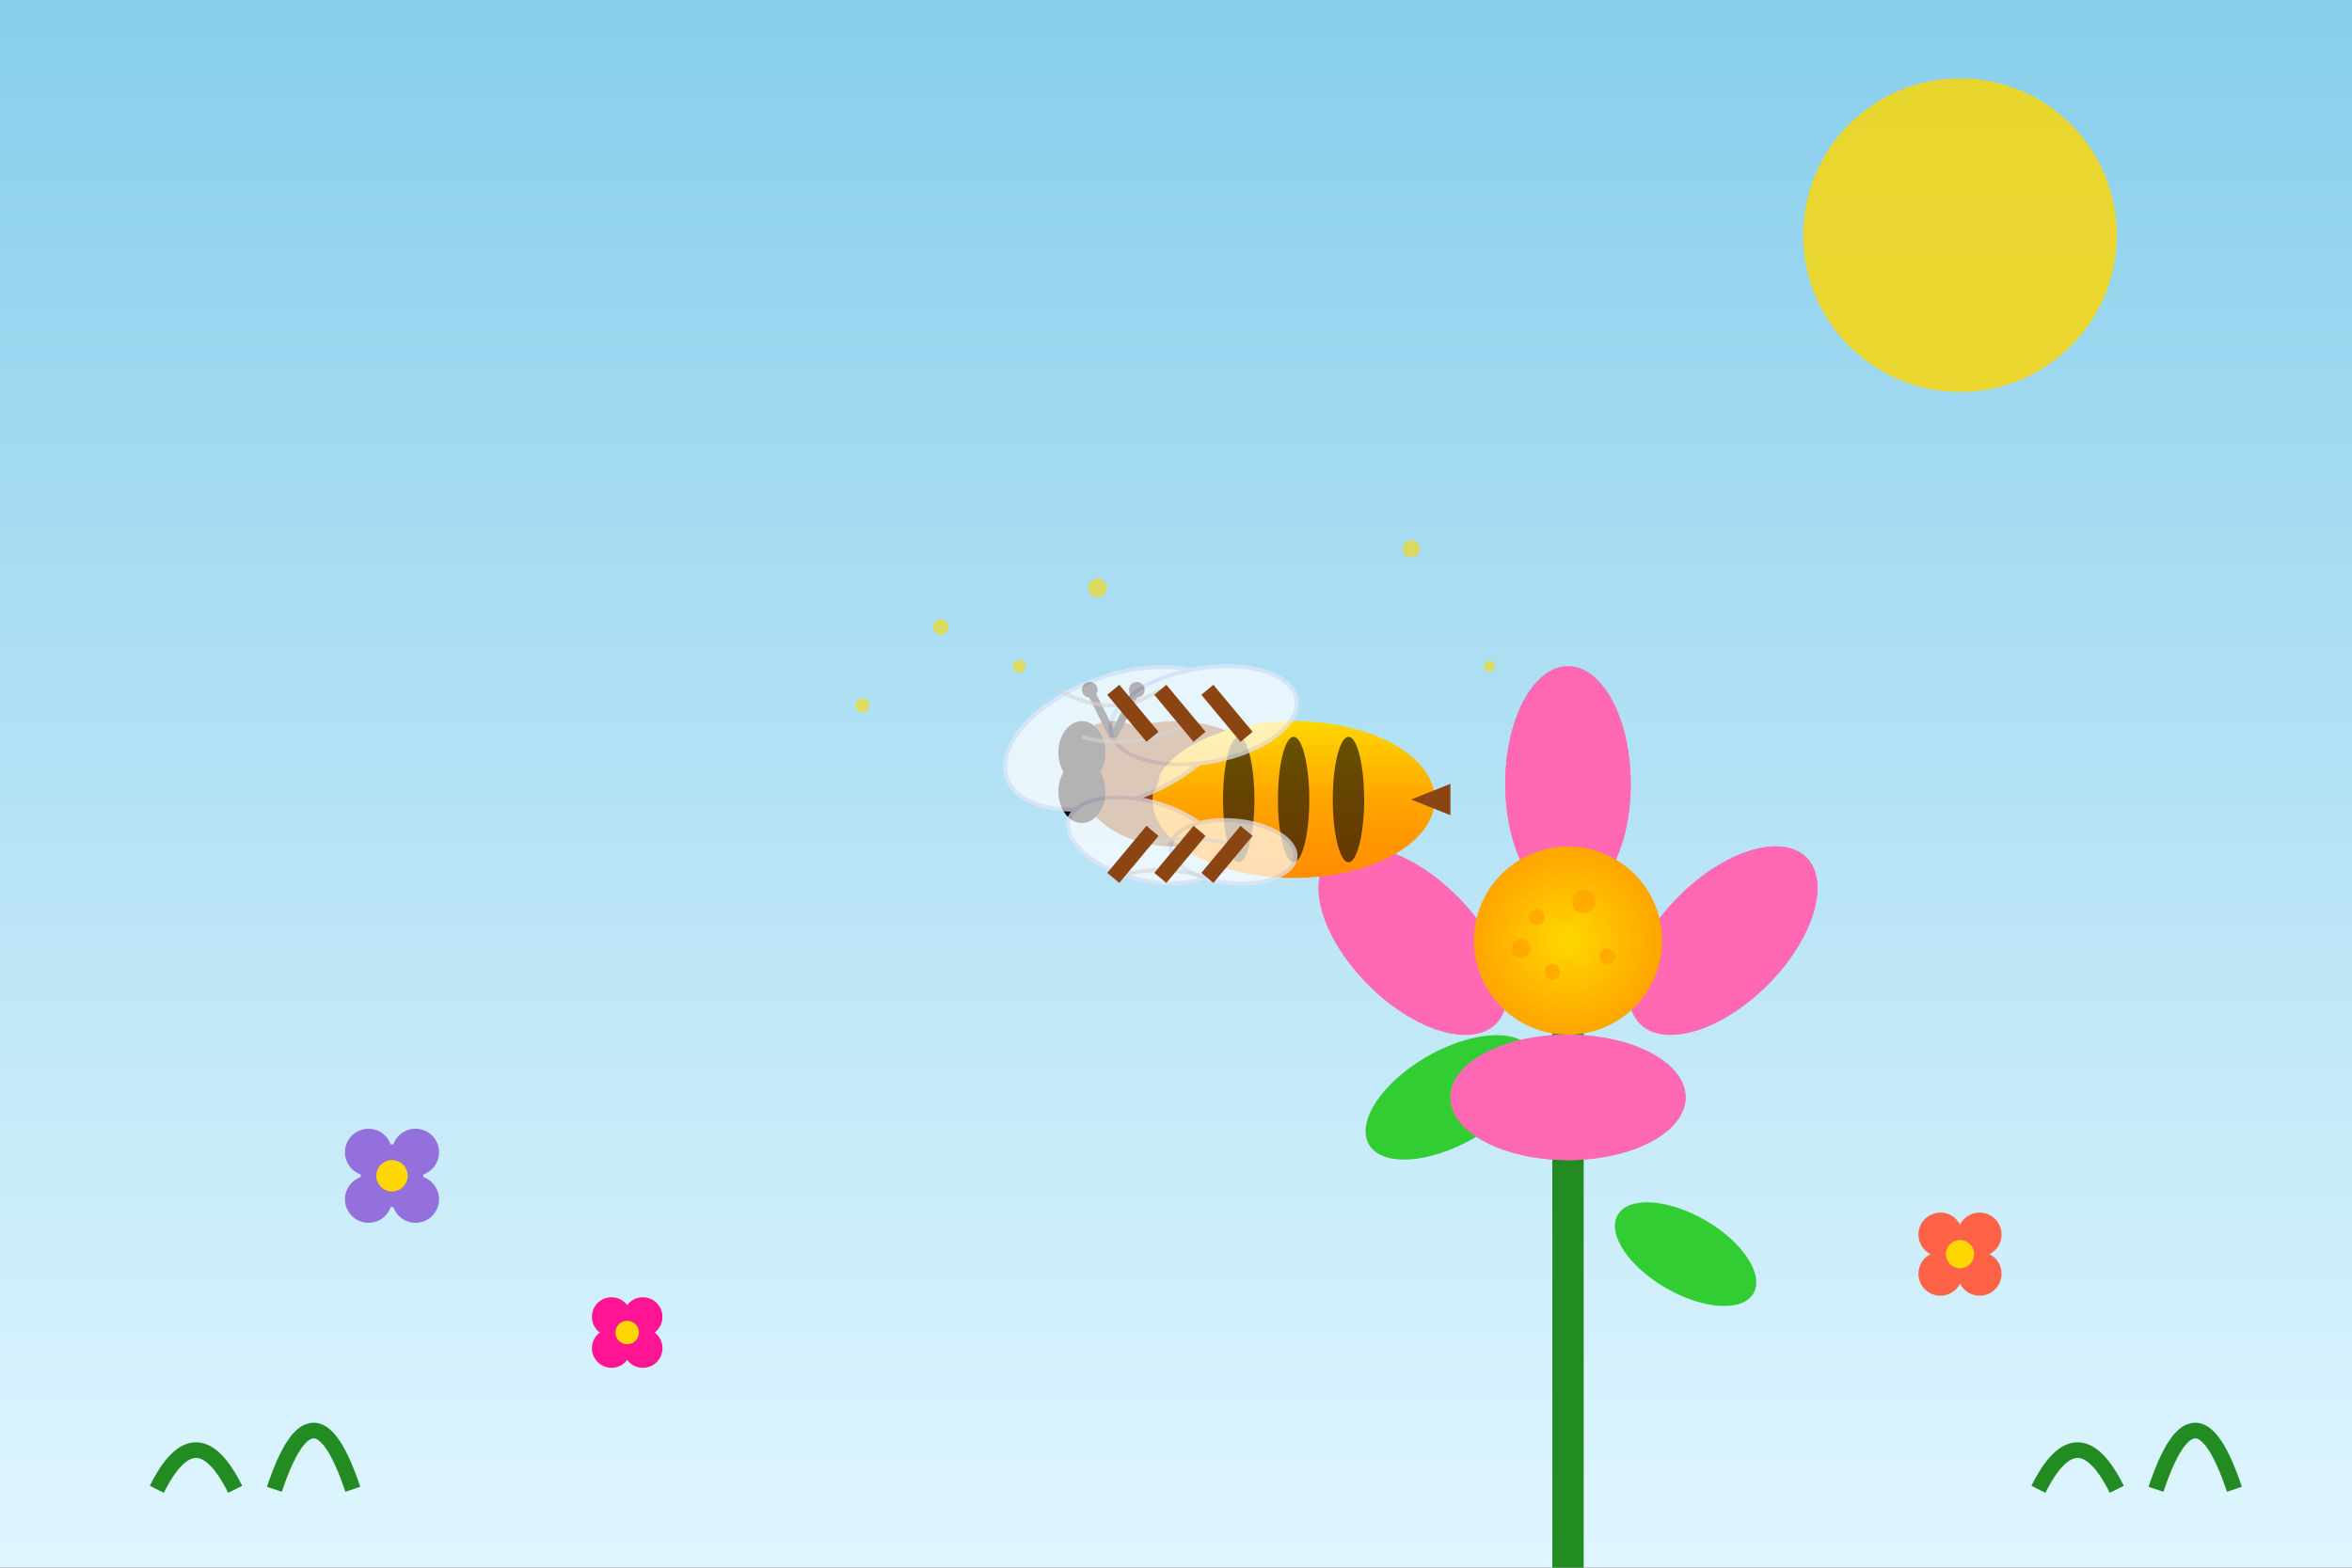 <svg width="300" height="200" viewBox="0 0 300 200" xmlns="http://www.w3.org/2000/svg">
  <rect x="0" y="0" width="300" height="200" fill="#333333" stroke="none"/>
  <defs>
    <linearGradient id="skyGradient" x1="0%" y1="0%" x2="0%" y2="100%">
      <stop offset="0%" style="stop-color:#87CEEB;stop-opacity:1" />
      <stop offset="100%" style="stop-color:#E0F6FF;stop-opacity:1" />
    </linearGradient>
    <linearGradient id="beeGradient" x1="0%" y1="0%" x2="0%" y2="100%">
      <stop offset="0%" style="stop-color:#FFD700;stop-opacity:1" />
      <stop offset="50%" style="stop-color:#FFA500;stop-opacity:1" />
      <stop offset="100%" style="stop-color:#FF8C00;stop-opacity:1" />
    </linearGradient>
    <radialGradient id="flowerCenter" cx="50%" cy="50%" r="50%">
      <stop offset="0%" style="stop-color:#FFD700;stop-opacity:1" />
      <stop offset="100%" style="stop-color:#FFA500;stop-opacity:1" />
    </radialGradient>
  </defs>
  
  <!-- Background -->
  <rect width="300" height="200" fill="url(#skyGradient)"/>
  
  <!-- Sun -->
  <circle cx="250" cy="30" r="20" fill="#FFD700" opacity="0.8"/>
  
  <!-- Flower stem and leaves -->
  <g>
    <!-- Stem -->
    <rect x="198" y="120" width="4" height="80" fill="#228B22"/>
    
    <!-- Leaves -->
    <ellipse cx="185" cy="140" rx="12" ry="6" fill="#32CD32" transform="rotate(-30 185 140)"/>
    <ellipse cx="215" cy="160" rx="10" ry="5" fill="#32CD32" transform="rotate(30 215 160)"/>
  </g>
  
  <!-- Large flower -->
  <g transform="translate(200,120)">
    <!-- Petals -->
    <ellipse cx="0" cy="-20" rx="8" ry="15" fill="#FF69B4"/>
    <ellipse cx="14" cy="-14" rx="8" ry="15" fill="#FF69B4" transform="rotate(45)"/>
    <ellipse cx="20" cy="0" rx="8" ry="15" fill="#FF69B4" transform="rotate(90)"/>
    <ellipse cx="14" cy="14" rx="8" ry="15" fill="#FF69B4" transform="rotate(135)"/>
    <ellipse cx="0" cy="20" rx="8" ry="15" fill="#FF69B4" transform="rotate(180)"/>
    <ellipse cx="-14" cy="14" rx="8" ry="15" fill="#FF69B4" transform="rotate(225)"/>
    <ellipse cx="-20" cy="0" rx="8" ry="15" fill="#FF69B4" transform="rotate(270)"/>
    <ellipse cx="-14" cy="-14" rx="8" ry="15" fill="#FF69B4" transform="rotate(315)"/>
    
    <!-- Center -->
    <circle cx="0" cy="0" r="12" fill="url(#flowerCenter)"/>
    
    <!-- Pollen dots -->
    <g fill="#FFA500" opacity="0.8">
      <circle cx="-4" cy="-3" r="1"/>
      <circle cx="2" cy="-5" r="1.5"/>
      <circle cx="5" cy="2" r="1"/>
      <circle cx="-2" cy="4" r="1"/>
      <circle cx="-6" cy="1" r="1.2"/>
    </g>
  </g>
  
  <!-- Bee -->
  <g transform="translate(150,100)">
    <!-- Body segments -->
    <!-- Thorax -->
    <ellipse cx="0" cy="0" rx="12" ry="8" fill="#8B4513"/>
    
    <!-- Abdomen -->
    <ellipse cx="15" cy="2" rx="18" ry="10" fill="url(#beeGradient)"/>
    
    <!-- Black stripes on abdomen -->
    <g fill="#000" opacity="0.6">
      <ellipse cx="8" cy="2" rx="2" ry="8"/>
      <ellipse cx="15" cy="2" rx="2" ry="8"/>
      <ellipse cx="22" cy="2" rx="2" ry="8"/>
    </g>
    
    <!-- Head -->
    <circle cx="-8" cy="-2" r="6" fill="#8B4513"/>
    
    <!-- Eyes -->
    <ellipse cx="-12" cy="-4" rx="3" ry="4" fill="#000"/>
    <ellipse cx="-12" cy="1" rx="3" ry="4" fill="#000"/>
    
    <!-- Antennae -->
    <line x1="-8" y1="-6" x2="-5" y2="-12" stroke="#000" stroke-width="1"/>
    <line x1="-8" y1="-6" x2="-11" y2="-12" stroke="#000" stroke-width="1"/>
    <circle cx="-5" cy="-12" r="1" fill="#000"/>
    <circle cx="-11" cy="-12" r="1" fill="#000"/>
    
    <!-- Wings -->
    <g fill="#FFFFFF" opacity="0.7" stroke="#E6E6FA" stroke-width="0.5">
      <!-- Upper wings -->
      <ellipse cx="-5" cy="-8" rx="15" ry="8" transform="rotate(-20)"/>
      <ellipse cx="5" cy="-8" rx="12" ry="6" transform="rotate(-10)"/>
      
      <!-- Lower wings -->
      <ellipse cx="-2" cy="8" rx="10" ry="5" transform="rotate(15)"/>
      <ellipse cx="8" cy="8" rx="8" ry="4" transform="rotate(5)"/>
    </g>
    
    <!-- Wing details -->
    <g fill="none" stroke="#D3D3D3" stroke-width="0.5" opacity="0.6">
      <path d="M -15 -12 Q -8 -8 -2 -12"/>
      <path d="M -12 -6 Q -5 -4 2 -8"/>
      <path d="M -8 12 Q -2 10 4 12"/>
      <path d="M -5 8 Q 2 6 8 8"/>
    </g>
    
    <!-- Legs -->
    <g stroke="#8B4513" stroke-width="2" fill="none">
      <line x1="-3" y1="6" x2="-8" y2="12"/>
      <line x1="3" y1="6" x2="-2" y2="12"/>
      <line x1="9" y1="6" x2="4" y2="12"/>
      <line x1="-3" y1="-6" x2="-8" y2="-12"/>
      <line x1="3" y1="-6" x2="-2" y2="-12"/>
      <line x1="9" y1="-6" x2="4" y2="-12"/>
    </g>
    
    <!-- Stinger -->
    <polygon points="30,2 35,0 35,4" fill="#8B4513"/>
  </g>
  
  <!-- Pollen particles in air -->
  <g fill="#FFD700" opacity="0.6">
    <circle cx="120" cy="80" r="1"/>
    <circle cx="130" cy="85" r="0.8"/>
    <circle cx="140" cy="75" r="1.2"/>
    <circle cx="110" cy="90" r="0.9"/>
    <circle cx="180" cy="70" r="1.1"/>
    <circle cx="190" cy="85" r="0.7"/>
  </g>
  
  <!-- Small flowers in background -->
  <g>
    <!-- Small flower 1 -->
    <g transform="translate(50,150)">
      <circle cx="0" cy="0" r="4" fill="#9370DB"/>
      <circle cx="-3" cy="-3" r="3" fill="#9370DB"/>
      <circle cx="3" cy="-3" r="3" fill="#9370DB"/>
      <circle cx="-3" cy="3" r="3" fill="#9370DB"/>
      <circle cx="3" cy="3" r="3" fill="#9370DB"/>
      <circle cx="0" cy="0" r="2" fill="#FFD700"/>
    </g>
    
    <!-- Small flower 2 -->
    <g transform="translate(80,170)">
      <circle cx="0" cy="0" r="3" fill="#FF1493"/>
      <circle cx="-2" cy="-2" r="2.5" fill="#FF1493"/>
      <circle cx="2" cy="-2" r="2.5" fill="#FF1493"/>
      <circle cx="-2" cy="2" r="2.5" fill="#FF1493"/>
      <circle cx="2" cy="2" r="2.5" fill="#FF1493"/>
      <circle cx="0" cy="0" r="1.5" fill="#FFD700"/>
    </g>
    
    <!-- Small flower 3 -->
    <g transform="translate(250,160)">
      <circle cx="0" cy="0" r="3.5" fill="#FF6347"/>
      <circle cx="-2.5" cy="-2.5" r="2.8" fill="#FF6347"/>
      <circle cx="2.5" cy="-2.5" r="2.8" fill="#FF6347"/>
      <circle cx="-2.5" cy="2.5" r="2.8" fill="#FF6347"/>
      <circle cx="2.5" cy="2.5" r="2.8" fill="#FF6347"/>
      <circle cx="0" cy="0" r="1.8" fill="#FFD700"/>
    </g>
  </g>
  
  <!-- Grass -->
  <g stroke="#228B22" stroke-width="2" fill="none">
    <path d="M 20 190 Q 25 180 30 190"/>
    <path d="M 35 190 Q 40 175 45 190"/>
    <path d="M 260 190 Q 265 180 270 190"/>
    <path d="M 275 190 Q 280 175 285 190"/>
  </g>
</svg>